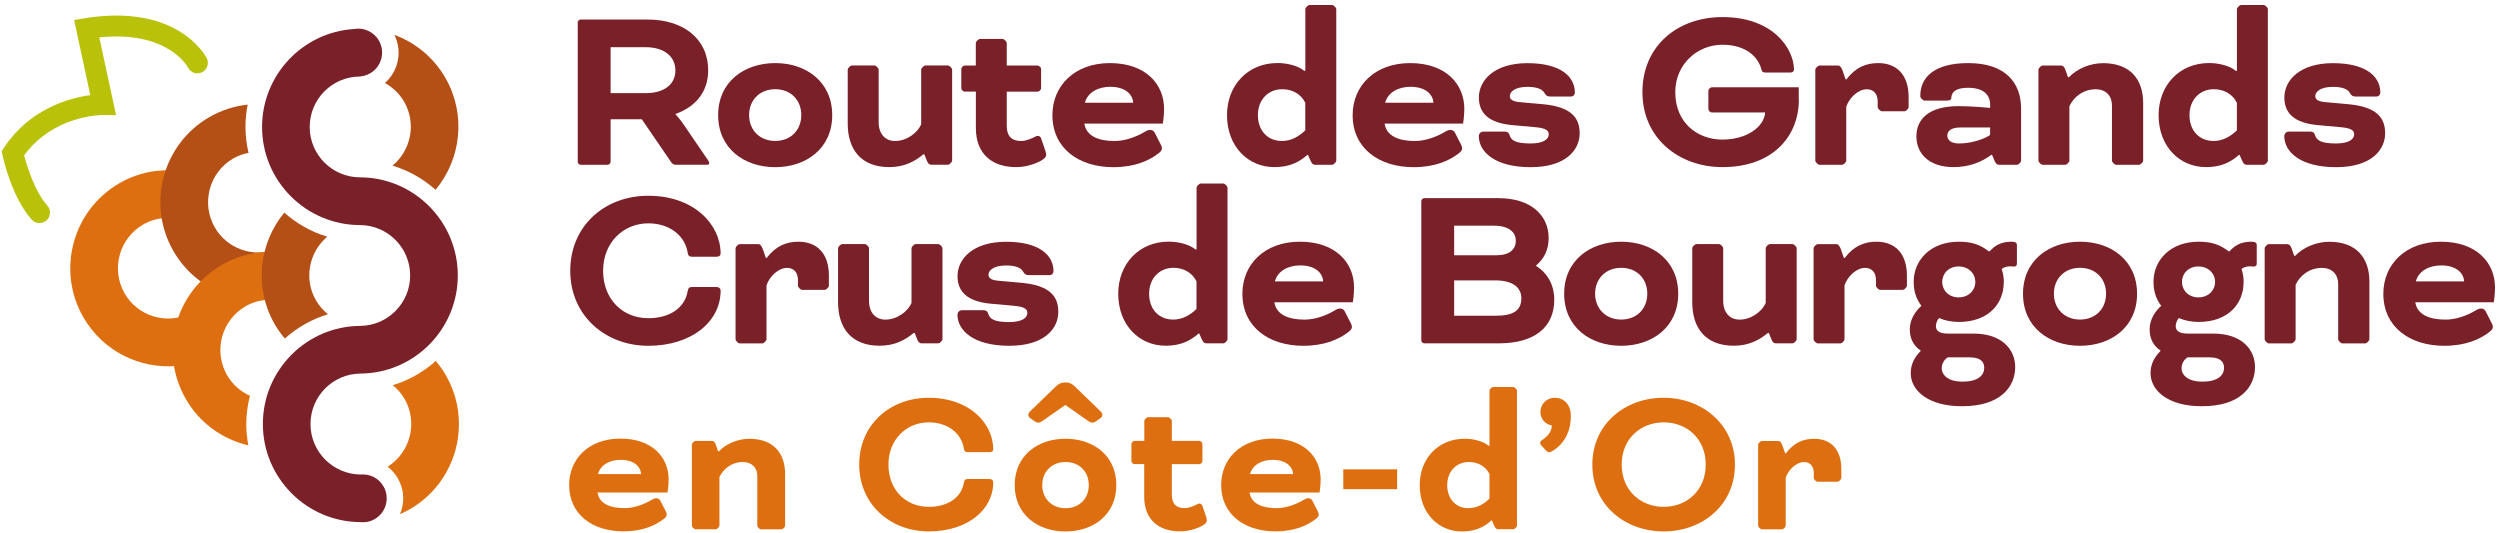 <svg width="272" height="58" viewBox="0 0 272 58" fill="none" xmlns="http://www.w3.org/2000/svg">
<g id="Logo couleur bis">
<g id="Vector">
<path d="M12.991 19.938C7.89 22.873 6.13 29.42 9.069 34.519C11.211 38.245 15.267 40.181 19.29 39.813L20.461 36.074L20.495 34.197C17.971 35.296 14.966 34.372 13.56 31.926C12.054 29.299 12.958 25.942 15.575 24.427C17.114 23.543 18.902 23.509 20.428 24.146L19.437 18.584C17.275 18.35 15.019 18.765 12.991 19.931V19.938Z" fill="#DE6F10"/>
<path d="M43.22 6.864C42.993 7.715 42.524 8.466 41.875 9.029C42.718 9.498 43.454 10.175 43.97 11.066C45.322 13.418 44.726 16.346 42.705 18.021C44.459 18.551 46.052 19.455 47.39 20.648C50.168 17.311 50.751 12.46 48.461 8.479C47.169 6.228 45.175 4.633 42.912 3.795C43.381 4.754 43.501 5.826 43.22 6.864Z" fill="#B44F16"/>
<path d="M38.508 3.159C32.925 3.507 28.501 8.171 28.514 13.84C28.527 19.717 33.307 24.481 39.17 24.488C42.176 24.501 44.619 26.947 44.626 29.956C44.633 32.965 42.203 35.424 39.204 35.457H39.197C33.334 35.491 28.581 40.289 28.601 46.159C28.614 52.008 33.354 56.759 39.184 56.806C39.719 56.867 40.275 56.766 40.77 56.478C42.015 55.761 42.444 54.166 41.727 52.92C41.205 52.008 40.215 51.539 39.237 51.627C36.232 51.606 33.789 49.161 33.782 46.145C33.775 43.13 36.205 40.67 39.211 40.644C45.074 40.61 49.827 35.812 49.807 29.942C49.793 24.066 45.014 19.301 39.15 19.295H39.137C36.138 19.274 33.702 16.835 33.695 13.827C33.688 10.811 36.118 8.352 39.124 8.325C39.512 8.298 39.907 8.184 40.268 7.977C41.513 7.26 41.942 5.665 41.225 4.419C40.663 3.44 39.559 2.964 38.501 3.159H38.508Z" fill="#7A2028"/>
<path d="M29.458 27.966C29.458 27.966 29.665 27.631 29.973 27.148C27.523 28.033 24.712 27.074 23.366 24.736C21.86 22.109 22.764 18.752 25.381 17.237C25.91 16.929 26.472 16.748 27.041 16.634C26.834 15.736 26.707 14.805 26.707 13.84C26.707 13.002 26.787 12.178 26.948 11.381C25.522 11.535 24.109 11.977 22.791 12.734C17.69 15.669 15.93 22.216 18.868 27.316C21.231 31.423 25.923 33.36 30.321 32.435L29.451 27.959L29.458 27.966Z" fill="#B44F16"/>
<path d="M26.72 33.32C28.119 32.516 29.712 32.422 31.131 32.891L31.011 32.603L31.419 27.597C29.003 27.141 26.425 27.503 24.136 28.823C19.036 31.758 17.275 38.305 20.214 43.404C21.74 46.065 24.25 47.807 27.021 48.457C26.881 47.713 26.794 46.949 26.794 46.165C26.794 45.093 26.941 44.054 27.195 43.063C26.184 42.607 25.301 41.85 24.705 40.818C23.199 38.191 24.103 34.834 26.72 33.32Z" fill="#DE6F10"/>
<path d="M47.417 39.27C46.078 40.463 44.492 41.381 42.731 41.91C43.234 42.319 43.675 42.808 44.017 43.404C45.489 45.964 44.653 49.214 42.176 50.776C42.611 51.117 42.993 51.539 43.28 52.035C43.87 53.054 44.023 54.24 43.715 55.379C43.662 55.573 43.582 55.761 43.501 55.942C43.87 55.781 44.231 55.607 44.586 55.406C49.686 52.471 51.447 45.924 48.508 40.825C48.187 40.269 47.819 39.752 47.417 39.277V39.27Z" fill="#DE6F10"/>
<path d="M30.991 36.831C32.329 35.638 33.922 34.72 35.683 34.191C35.174 33.775 34.726 33.279 34.378 32.683C33.032 30.351 33.615 27.436 35.603 25.754C33.849 25.225 32.269 24.32 30.93 23.134C28.173 26.471 27.604 31.303 29.886 35.27C30.207 35.833 30.582 36.349 30.991 36.831Z" fill="#B44F16"/>
<path d="M4.296 24.273C3.981 24.273 3.673 24.146 3.446 23.892C1.257 21.439 0.32 17.103 0.28 16.916L0.179 16.447L0.447 16.045C3.285 11.783 7.616 10.65 9.825 10.349L8.065 2.174L9.249 1.979C19.323 0.365 22.369 6.08 22.49 6.322C22.777 6.885 22.556 7.568 21.994 7.856C21.439 8.138 20.756 7.923 20.468 7.367C20.368 7.179 18.179 3.3 10.802 4.07L12.63 12.527L11.204 12.513C11.204 12.513 11.204 12.513 11.197 12.513C10.883 12.513 5.795 12.58 2.629 16.902C2.917 18.001 3.74 20.782 5.153 22.37C5.568 22.839 5.528 23.563 5.059 23.979C4.845 24.173 4.57 24.267 4.303 24.267L4.296 24.273Z" fill="#BAC109"/>
<path d="M62.853 2.442C62.853 2.281 63.014 2.127 63.168 2.127H70.477C74.319 2.127 77.05 4.204 77.05 7.655C77.05 10.054 75.605 11.656 73.503 12.393V12.446C73.503 12.446 73.978 12.949 74.346 13.498L77.004 17.392C77.138 17.579 77.164 17.68 77.164 17.733C77.164 17.84 77.111 17.921 76.957 17.921H73.456C73.322 17.921 73.141 17.814 73.034 17.66L69.828 12.976H66.434V17.613C66.434 17.773 66.273 17.928 66.12 17.928H63.174C63.014 17.928 62.86 17.767 62.86 17.613V2.442H62.853ZM66.434 5.129V10.134H70.25C72.224 10.134 73.483 9.21 73.483 7.662C73.483 6.114 72.218 5.136 70.25 5.136H66.434V5.129Z" fill="#7A2028"/>
<path d="M90.545 12.527C90.545 16.159 87.707 18.189 84.34 18.189C80.973 18.189 78.135 16.159 78.135 12.527C78.135 8.895 80.973 6.864 84.34 6.864C87.707 6.864 90.545 8.895 90.545 12.527ZM84.34 9.706C82.66 9.706 81.502 10.892 81.502 12.52C81.502 14.148 82.66 15.334 84.34 15.334C86.02 15.334 87.178 14.175 87.178 12.52C87.178 10.865 86.02 9.706 84.34 9.706Z" fill="#7A2028"/>
<path d="M100.465 16.788C99.515 17.579 98.363 18.182 96.757 18.182C93.678 18.182 92.232 16.259 92.232 13.445V7.575C92.232 7.414 92.52 7.126 92.68 7.126H95.15C95.311 7.126 95.599 7.414 95.599 7.575V13.291C95.599 14.604 96.335 15.341 97.386 15.341C98.678 15.341 99.856 14.416 100.224 13.525V7.575C100.224 7.414 100.512 7.126 100.673 7.126H103.143C103.303 7.126 103.591 7.414 103.591 7.575V17.472C103.591 17.633 103.303 17.921 103.143 17.921H101.302C101.094 17.921 100.961 17.787 100.827 17.445L100.566 16.788H100.459H100.465Z" fill="#7A2028"/>
<path d="M104.957 9.974C104.796 9.974 104.589 9.766 104.589 9.605V7.501C104.589 7.34 104.796 7.132 104.957 7.132H106.168V4.687C106.168 4.526 106.456 4.238 106.617 4.238H109.087C109.247 4.238 109.535 4.526 109.535 4.687V7.132H112.902C113.063 7.132 113.27 7.34 113.27 7.501V9.605C113.27 9.766 113.063 9.974 112.902 9.974H109.535V13.659C109.535 14.926 110.165 15.341 111.115 15.341C111.644 15.341 112.3 15.053 112.695 14.838C112.956 14.704 113.197 14.838 113.27 15.046L113.719 16.36C113.772 16.547 113.826 16.728 113.826 16.835C113.826 17.023 113.692 17.204 113.458 17.365C112.902 17.733 111.778 18.182 110.539 18.182C107.989 18.182 106.175 16.788 106.175 13.941V9.967H104.963L104.957 9.974Z" fill="#7A2028"/>
<path d="M117.976 13.445C118.184 14.812 119.529 15.341 121.263 15.341C122.421 15.341 123.632 14.892 124.549 14.343C124.757 14.209 124.944 14.135 125.152 14.135C125.313 14.135 125.52 14.215 125.627 14.423L126.283 15.71C126.363 15.87 126.417 15.998 126.417 16.132C126.417 16.319 126.31 16.474 126.076 16.661C124.998 17.506 123.418 18.189 121.129 18.189C117.394 18.189 114.502 16.159 114.502 12.527C114.502 9.371 116.872 6.864 120.761 6.864C124.65 6.864 126.651 9.156 126.651 11.843C126.651 12.661 126.517 13.451 126.517 13.451H117.969L117.976 13.445ZM118.03 11.18H123.291C123.237 10.255 122.421 9.444 120.794 9.444C119.509 9.444 118.351 10.021 118.036 11.18H118.03Z" fill="#7A2028"/>
<path d="M142.255 16.842C141.331 17.66 140.28 18.182 138.653 18.182C135.815 18.182 133.499 15.971 133.499 12.52C133.499 9.31 135.735 6.858 138.995 6.858C140.126 6.858 141.311 7.199 141.886 7.702H142.02V0.994C142.02 0.834 142.308 0.545 142.469 0.545H144.939C145.099 0.545 145.387 0.834 145.387 0.994V17.479C145.387 17.64 145.099 17.928 144.939 17.928H143.071C142.884 17.928 142.757 17.82 142.623 17.559L142.308 16.849H142.255V16.842ZM139.436 15.341C140.568 15.341 141.384 14.785 142.014 14.182V11.18C141.565 10.255 140.621 9.706 139.517 9.706C137.964 9.706 136.859 10.865 136.859 12.52C136.859 14.336 138.044 15.334 139.436 15.334V15.341Z" fill="#7A2028"/>
<path d="M150.642 13.445C150.849 14.812 152.195 15.341 153.928 15.341C155.086 15.341 156.298 14.892 157.215 14.343C157.423 14.209 157.61 14.135 157.818 14.135C157.978 14.135 158.186 14.215 158.293 14.423L158.949 15.71C159.029 15.87 159.083 15.998 159.083 16.132C159.083 16.319 158.976 16.474 158.741 16.661C157.664 17.506 156.084 18.189 153.795 18.189C150.059 18.189 147.168 16.159 147.168 12.527C147.168 9.371 149.537 6.864 153.426 6.864C157.315 6.864 159.317 9.156 159.317 11.843C159.317 12.661 159.183 13.451 159.183 13.451H150.635L150.642 13.445ZM150.695 11.18H155.957C155.903 10.255 155.086 9.444 153.46 9.444C152.175 9.444 151.017 10.021 150.702 11.18H150.695Z" fill="#7A2028"/>
<path d="M163.708 14.316C163.996 14.316 164.156 14.423 164.237 14.684C164.397 15.261 164.866 15.609 166.526 15.609C167.945 15.609 168.501 15.133 168.501 14.611C168.501 14.215 168.213 13.954 167.135 13.847L164.531 13.612C161.981 13.378 160.903 12.319 160.903 10.61C160.903 8.741 162.563 6.871 166.191 6.871C169.819 6.871 171.346 8.345 171.346 10.081C171.346 10.268 171.185 10.503 170.924 10.503H168.661C168.347 10.503 168.186 10.396 168.032 10.108C167.798 9.686 167.189 9.451 166.191 9.451C164.799 9.451 164.27 10.001 164.27 10.449C164.27 10.764 164.478 11.032 165.294 11.106L167.898 11.341C170.977 11.629 171.868 12.842 171.868 14.504C171.868 16.266 170.422 18.189 166.526 18.189C162.63 18.189 160.897 16.507 160.897 14.818C160.897 14.53 161.104 14.316 161.425 14.316H163.715H163.708Z" fill="#7A2028"/>
<path d="M195.718 10.811C195.718 14.865 192.853 18.182 187.404 18.182C182.645 18.182 178.695 15.026 178.695 10.021C178.695 5.015 182.484 1.859 187.404 1.859C192.846 1.859 195.135 5.203 195.189 7.548C195.189 7.709 195.082 7.89 194.767 7.89H192.056C191.895 7.89 191.715 7.836 191.661 7.628C191.373 6.362 190.135 4.868 187.397 4.868C184.659 4.868 182.27 6.998 182.27 10.027C182.27 13.371 184.693 15.187 187.397 15.187C190.102 15.187 191.949 13.766 192.049 12.239H186.239C186.079 12.239 185.871 12.031 185.871 11.87V9.866C185.871 9.706 186.079 9.498 186.239 9.498H195.704V10.811H195.718Z" fill="#7A2028"/>
<path d="M200.899 8.627C201.896 7.313 203.054 6.864 204.346 6.864C206.394 6.864 207.659 8.178 207.659 10.55V11.656C207.659 11.816 207.371 12.104 207.211 12.104H204.741C204.58 12.104 204.292 11.816 204.292 11.656V11.026C204.292 10.155 203.79 9.712 203.108 9.712C202.184 9.712 201.213 10.61 200.872 11.609V17.479C200.872 17.64 200.584 17.928 200.423 17.928H197.953C197.793 17.928 197.505 17.64 197.505 17.479V7.581C197.505 7.421 197.793 7.132 197.953 7.132H200.008C200.403 7.132 200.584 8.077 200.798 8.633H200.905L200.899 8.627Z" fill="#7A2028"/>
<path d="M216.656 16.842C215.578 17.66 214.186 18.182 212.552 18.182C209.815 18.182 208.503 16.654 208.503 14.838C208.503 13.023 209.788 11.548 213.081 11.548C214.634 11.548 216.475 11.736 216.475 11.736L216.529 11.709V11.421C216.529 10.315 215.819 9.551 214.112 9.551C212.847 9.551 212.325 9.974 212.298 10.657V10.711C212.271 10.872 212.064 10.945 211.85 10.945H209.38C209.219 10.945 208.931 10.657 208.931 10.496V10.389C208.931 8.439 210.431 6.864 214.139 6.864C218.215 6.864 219.895 9.022 219.895 11.816V17.479C219.895 17.64 219.608 17.928 219.447 17.928H217.499C217.312 17.928 217.158 17.82 217.051 17.586L216.736 16.849H216.656V16.842ZM216.522 14.684V13.867H213.342C212.184 13.867 211.87 14.289 211.87 14.765C211.87 15.214 212.238 15.609 213.135 15.609C214.4 15.609 215.792 15.187 216.529 14.684H216.522Z" fill="#7A2028"/>
<path d="M229.776 11.448C229.776 10.396 229.093 9.712 228.015 9.712C226.623 9.712 225.592 10.583 225.15 11.555V17.479C225.15 17.64 224.862 17.928 224.702 17.928H222.232C222.071 17.928 221.783 17.64 221.783 17.479V7.581C221.783 7.421 222.071 7.132 222.232 7.132H224.26C224.447 7.132 224.601 7.293 224.708 7.581L224.996 8.399H225.103C226 7.454 227.446 6.871 228.812 6.871C231.837 6.871 233.176 8.714 233.176 11.187V17.479C233.176 17.64 232.888 17.928 232.727 17.928H230.231C230.07 17.928 229.782 17.64 229.782 17.479V11.448H229.776Z" fill="#7A2028"/>
<path d="M243.612 16.842C242.688 17.66 241.637 18.182 240.01 18.182C237.172 18.182 234.856 15.971 234.856 12.52C234.856 9.31 237.092 6.858 240.352 6.858C241.483 6.858 242.668 7.199 243.243 7.702H243.377V0.994C243.377 0.834 243.665 0.545 243.826 0.545H246.296C246.456 0.545 246.744 0.834 246.744 0.994V17.479C246.744 17.64 246.456 17.928 246.296 17.928H244.428C244.241 17.928 244.114 17.82 243.98 17.559L243.665 16.849H243.612V16.842ZM240.793 15.341C241.925 15.341 242.741 14.785 243.371 14.182V11.18C242.922 10.255 241.978 9.706 240.874 9.706C239.321 9.706 238.216 10.865 238.216 12.52C238.216 14.336 239.401 15.334 240.793 15.334V15.341Z" fill="#7A2028"/>
<path d="M251.343 14.316C251.631 14.316 251.791 14.423 251.872 14.684C252.032 15.261 252.501 15.609 254.161 15.609C255.58 15.609 256.136 15.133 256.136 14.611C256.136 14.215 255.848 13.954 254.77 13.847L252.166 13.612C249.616 13.378 248.538 12.319 248.538 10.61C248.538 8.741 250.198 6.871 253.826 6.871C257.454 6.871 258.98 8.345 258.98 10.081C258.98 10.268 258.82 10.503 258.559 10.503H256.296C255.982 10.503 255.821 10.396 255.667 10.108C255.433 9.686 254.824 9.451 253.826 9.451C252.434 9.451 251.905 10.001 251.905 10.449C251.905 10.764 252.113 11.032 252.929 11.106L255.533 11.341C258.612 11.629 259.503 12.842 259.503 14.504C259.503 16.266 258.057 18.189 254.161 18.189C250.265 18.189 248.531 16.507 248.531 14.818C248.531 14.53 248.739 14.316 249.06 14.316H251.35H251.343Z" fill="#7A2028"/>
<path d="M75.27 27.932C75.009 27.932 74.875 27.825 74.821 27.51C74.56 25.694 72.9 24.3 70.537 24.3C67.826 24.3 65.618 26.378 65.618 29.46C65.618 32.542 67.719 34.62 70.537 34.62C72.934 34.62 74.534 33.434 74.821 31.671C74.875 31.329 75.009 31.222 75.323 31.222H77.954C78.162 31.222 78.403 31.356 78.403 31.618C78.403 35.015 75.223 37.622 70.537 37.622C65.852 37.622 62.043 34.331 62.043 29.46C62.043 24.588 65.778 21.298 70.537 21.298C75.538 21.298 78.403 24.454 78.403 27.59C78.403 27.778 78.269 27.932 77.981 27.932H75.27Z" fill="#7A2028"/>
<path d="M83.423 28.059C84.42 26.746 85.578 26.297 86.87 26.297C88.918 26.297 90.184 27.61 90.184 29.983V31.088C90.184 31.249 89.896 31.537 89.735 31.537H87.265C87.105 31.537 86.817 31.249 86.817 31.088V30.458C86.817 29.587 86.315 29.145 85.632 29.145C84.708 29.145 83.737 30.043 83.396 31.041V36.911C83.396 37.072 83.108 37.36 82.948 37.36H80.478C80.317 37.36 80.029 37.072 80.029 36.911V27.014C80.029 26.853 80.317 26.565 80.478 26.565H82.533C82.928 26.565 83.108 27.51 83.323 28.066H83.43L83.423 28.059Z" fill="#7A2028"/>
<path d="M99.414 36.221C98.464 37.012 97.312 37.615 95.706 37.615C92.627 37.615 91.181 35.692 91.181 32.877V27.007C91.181 26.847 91.469 26.558 91.629 26.558H94.1C94.26 26.558 94.548 26.847 94.548 27.007V32.723C94.548 34.037 95.284 34.774 96.335 34.774C97.627 34.774 98.805 33.849 99.173 32.958V27.007C99.173 26.847 99.461 26.558 99.622 26.558H102.092C102.253 26.558 102.54 26.847 102.54 27.007V36.905C102.54 37.066 102.253 37.354 102.092 37.354H100.251C100.044 37.354 99.91 37.22 99.776 36.878L99.515 36.221H99.408H99.414Z" fill="#7A2028"/>
<path d="M106.985 33.748C107.273 33.748 107.433 33.856 107.514 34.117C107.674 34.693 108.143 35.042 109.803 35.042C111.222 35.042 111.778 34.566 111.778 34.043C111.778 33.648 111.49 33.387 110.412 33.279L107.808 33.045C105.258 32.81 104.18 31.752 104.18 30.043C104.18 28.173 105.84 26.304 109.468 26.304C113.096 26.304 114.623 27.778 114.623 29.514C114.623 29.701 114.462 29.936 114.201 29.936H111.938C111.624 29.936 111.463 29.828 111.309 29.54C111.075 29.118 110.466 28.884 109.468 28.884C108.076 28.884 107.547 29.433 107.547 29.882C107.547 30.197 107.755 30.465 108.571 30.539L111.175 30.773C114.254 31.061 115.145 32.274 115.145 33.936C115.145 35.699 113.699 37.622 109.803 37.622C105.907 37.622 104.174 35.94 104.174 34.251C104.174 33.963 104.381 33.748 104.702 33.748H106.992H106.985Z" fill="#7A2028"/>
<path d="M130.42 36.275C129.496 37.092 128.445 37.615 126.819 37.615C123.98 37.615 121.664 35.404 121.664 31.953C121.664 28.743 123.9 26.29 127.16 26.29C128.291 26.29 129.476 26.632 130.052 27.135H130.186V20.42C130.186 20.26 130.473 19.971 130.634 19.971H133.104C133.265 19.971 133.553 20.26 133.553 20.42V36.905C133.553 37.066 133.265 37.354 133.104 37.354H131.236C131.049 37.354 130.922 37.246 130.788 36.985L130.473 36.275H130.42ZM127.602 34.774C128.733 34.774 129.55 34.218 130.179 33.614V30.613C129.73 29.688 128.787 29.138 127.682 29.138C126.129 29.138 125.025 30.297 125.025 31.953C125.025 33.769 126.209 34.767 127.602 34.767V34.774Z" fill="#7A2028"/>
<path d="M138.647 32.877C138.854 34.244 140.199 34.774 141.933 34.774C143.091 34.774 144.303 34.325 145.22 33.775C145.427 33.641 145.615 33.568 145.822 33.568C145.983 33.568 146.19 33.648 146.297 33.856L146.953 35.142C147.034 35.303 147.087 35.43 147.087 35.564C147.087 35.752 146.98 35.906 146.746 36.094C145.668 36.938 144.089 37.622 141.799 37.622C138.064 37.622 135.172 35.591 135.172 31.959C135.172 28.803 137.542 26.297 141.431 26.297C145.32 26.297 147.322 28.589 147.322 31.276C147.322 32.093 147.188 32.884 147.188 32.884H138.64L138.647 32.877ZM138.7 30.613H143.961C143.908 29.688 143.091 28.877 141.465 28.877C140.179 28.877 139.021 29.453 138.707 30.613H138.7Z" fill="#7A2028"/>
<path d="M154.953 37.354C154.792 37.354 154.638 37.193 154.638 37.039V21.875C154.638 21.714 154.799 21.559 154.953 21.559H163.025C166.6 21.559 168.494 23.456 168.494 25.902C168.494 27.168 167.992 28.167 167.129 28.877V28.93C168.367 29.721 169.103 30.981 169.103 32.616C169.103 35.645 166.894 37.354 163.106 37.354H154.953ZM158.212 27.771H162.791C164.371 27.771 164.92 27.034 164.92 26.19C164.92 25.292 164.21 24.555 162.523 24.555H158.212V27.771ZM162.737 34.352C164.739 34.352 165.522 33.722 165.522 32.455C165.522 31.296 164.625 30.505 162.657 30.505H158.212V34.352H162.737Z" fill="#7A2028"/>
<path d="M182.591 31.959C182.591 35.591 179.753 37.622 176.386 37.622C173.019 37.622 170.181 35.591 170.181 31.959C170.181 28.327 173.019 26.297 176.386 26.297C179.753 26.297 182.591 28.327 182.591 31.959ZM176.386 29.138C174.706 29.138 173.548 30.324 173.548 31.953C173.548 33.581 174.706 34.767 176.386 34.767C178.066 34.767 179.224 33.608 179.224 31.953C179.224 30.297 178.066 29.138 176.386 29.138Z" fill="#7A2028"/>
<path d="M192.351 36.221C191.4 37.012 190.249 37.615 188.642 37.615C185.563 37.615 184.117 35.692 184.117 32.877V27.007C184.117 26.847 184.405 26.558 184.566 26.558H187.036C187.196 26.558 187.484 26.847 187.484 27.007V32.723C187.484 34.037 188.221 34.774 189.272 34.774C190.563 34.774 191.742 33.849 192.11 32.958V27.007C192.11 26.847 192.398 26.558 192.558 26.558H195.028C195.189 26.558 195.477 26.847 195.477 27.007V36.905C195.477 37.066 195.189 37.354 195.028 37.354H193.187C192.98 37.354 192.846 37.22 192.712 36.878L192.451 36.221H192.344H192.351Z" fill="#7A2028"/>
<path d="M200.711 28.059C201.708 26.746 202.867 26.297 204.158 26.297C206.207 26.297 207.472 27.61 207.472 29.983V31.088C207.472 31.249 207.184 31.537 207.023 31.537H204.553C204.393 31.537 204.105 31.249 204.105 31.088V30.458C204.105 29.587 203.603 29.145 202.92 29.145C201.996 29.145 201.026 30.043 200.684 31.041V36.911C200.684 37.072 200.397 37.36 200.236 37.36H197.766C197.605 37.36 197.317 37.072 197.317 36.911V27.014C197.317 26.853 197.605 26.565 197.766 26.565H199.821C200.216 26.565 200.397 27.51 200.611 28.066H200.718L200.711 28.059Z" fill="#7A2028"/>
<path d="M208.971 38.198V38.144C208.181 37.615 207.786 36.831 207.786 35.826C207.786 34.774 208.389 33.849 209.052 33.273C208.496 32.562 208.208 31.691 208.208 30.666C208.208 28.294 210.049 26.297 213.128 26.297C214.574 26.297 215.471 26.639 216.388 27.349H216.468C217.044 26.719 217.68 26.297 218.865 26.297C219.286 26.297 219.44 26.458 219.44 26.612V28.743C219.44 28.877 219.28 29.004 219.152 29.004C219.025 29.004 218.945 28.977 218.704 28.977C218.363 28.977 218.048 29.058 217.78 29.266C217.941 29.741 218.015 30.19 218.015 30.659C218.015 33.159 216.227 35.028 213.121 35.028C212.305 35.028 211.595 34.867 210.966 34.606C210.805 34.787 210.625 35.136 210.625 35.477C210.625 35.98 210.993 36.295 211.937 36.295H214.728C217.834 36.295 219.253 38.057 219.253 39.927C219.253 42.138 217.593 44.195 213.516 44.195H213.409C209.888 44.195 207.887 42.56 207.887 40.59C207.887 39.565 208.362 38.801 208.965 38.191L208.971 38.198ZM211.917 38.881C211.575 39.089 211.261 39.511 211.261 40.067C211.261 40.885 212.104 41.515 213.362 41.515H213.623C215.23 41.515 215.886 40.805 215.886 40.014C215.886 39.438 215.545 38.881 214.333 38.881H211.917ZM213.101 32.355C214.179 32.355 214.915 31.591 214.915 30.673C214.915 29.755 214.179 28.991 213.101 28.991C212.024 28.991 211.314 29.755 211.314 30.673C211.314 31.591 212.024 32.355 213.101 32.355Z" fill="#7A2028"/>
<path d="M232.513 31.959C232.513 35.591 229.675 37.622 226.308 37.622C222.941 37.622 220.103 35.591 220.103 31.959C220.103 28.327 222.941 26.297 226.308 26.297C229.675 26.297 232.513 28.327 232.513 31.959ZM226.301 29.138C224.621 29.138 223.463 30.324 223.463 31.953C223.463 33.581 224.621 34.767 226.301 34.767C227.982 34.767 229.14 33.608 229.14 31.953C229.14 30.297 227.982 29.138 226.301 29.138Z" fill="#7A2028"/>
<path d="M235.064 38.198V38.144C234.274 37.615 233.879 36.831 233.879 35.826C233.879 34.774 234.481 33.849 235.144 33.273C234.588 32.562 234.3 31.691 234.3 30.666C234.3 28.294 236.141 26.297 239.22 26.297C240.666 26.297 241.563 26.639 242.48 27.349H242.561C243.136 26.719 243.772 26.297 244.957 26.297C245.379 26.297 245.533 26.458 245.533 26.612V28.743C245.533 28.877 245.372 29.004 245.245 29.004C245.118 29.004 245.037 28.977 244.796 28.977C244.455 28.977 244.14 29.058 243.873 29.266C244.033 29.741 244.107 30.19 244.107 30.659C244.107 33.159 242.32 35.028 239.214 35.028C238.397 35.028 237.687 34.867 237.058 34.606C236.898 34.787 236.717 35.136 236.717 35.477C236.717 35.98 237.085 36.295 238.029 36.295H240.82C243.926 36.295 245.345 38.057 245.345 39.927C245.345 42.138 243.685 44.195 239.609 44.195H239.501C235.981 44.195 233.979 42.56 233.979 40.59C233.979 39.565 234.454 38.801 235.057 38.191L235.064 38.198ZM238.009 38.881C237.667 39.089 237.353 39.511 237.353 40.067C237.353 40.885 238.196 41.515 239.455 41.515H239.716C241.322 41.515 241.978 40.805 241.978 40.014C241.978 39.438 241.637 38.881 240.425 38.881H238.009ZM239.187 32.355C240.265 32.355 241.001 31.591 241.001 30.673C241.001 29.755 240.265 28.991 239.187 28.991C238.109 28.991 237.4 29.755 237.4 30.673C237.4 31.591 238.109 32.355 239.187 32.355Z" fill="#7A2028"/>
<path d="M254.388 30.881C254.388 29.828 253.706 29.145 252.628 29.145C251.236 29.145 250.205 30.016 249.763 30.988V36.911C249.763 37.072 249.475 37.36 249.315 37.36H246.845C246.684 37.36 246.396 37.072 246.396 36.911V27.014C246.396 26.853 246.684 26.565 246.845 26.565H248.873C249.06 26.565 249.214 26.726 249.321 27.014L249.609 27.832H249.716C250.613 26.887 252.059 26.304 253.425 26.304C256.45 26.304 257.789 28.146 257.789 30.619V36.911C257.789 37.072 257.501 37.36 257.34 37.36H254.844C254.683 37.36 254.395 37.072 254.395 36.911V30.881H254.388Z" fill="#7A2028"/>
<path d="M262.782 32.877C262.99 34.244 264.335 34.774 266.069 34.774C267.227 34.774 268.439 34.325 269.356 33.775C269.563 33.641 269.751 33.568 269.958 33.568C270.119 33.568 270.326 33.648 270.433 33.856L271.089 35.142C271.17 35.303 271.223 35.43 271.223 35.564C271.223 35.752 271.116 35.906 270.882 36.094C269.804 36.938 268.224 37.622 265.935 37.622C262.2 37.622 259.308 35.591 259.308 31.959C259.308 28.803 261.678 26.297 265.567 26.297C269.456 26.297 271.458 28.589 271.458 31.276C271.458 32.093 271.324 32.884 271.324 32.884H262.776L262.782 32.877ZM262.836 30.613H268.097C268.044 29.688 267.227 28.877 265.6 28.877C264.315 28.877 263.157 29.453 262.843 30.613H262.836Z" fill="#7A2028"/>
<path d="M65.015 53.597C65.203 54.816 66.401 55.285 67.947 55.285C68.978 55.285 70.055 54.89 70.879 54.394C71.066 54.28 71.234 54.206 71.414 54.206C71.555 54.206 71.742 54.273 71.836 54.461L72.425 55.607C72.492 55.748 72.539 55.861 72.539 55.982C72.539 56.15 72.445 56.29 72.231 56.451C71.267 57.202 69.861 57.812 67.826 57.812C64.5 57.812 61.923 56.002 61.923 52.766C61.923 49.951 64.031 47.72 67.499 47.72C70.966 47.72 72.746 49.757 72.746 52.156C72.746 52.88 72.626 53.59 72.626 53.59H65.008L65.015 53.597ZM65.062 51.58H69.748C69.701 50.755 68.971 50.032 67.519 50.032C66.374 50.032 65.343 50.548 65.062 51.58Z" fill="#DE6F10"/>
<path d="M82.399 51.814C82.399 50.876 81.79 50.266 80.826 50.266C79.587 50.266 78.67 51.044 78.275 51.908V57.188C78.275 57.329 78.014 57.584 77.874 57.584H75.671C75.531 57.584 75.277 57.329 75.277 57.188V48.37C75.277 48.229 75.531 47.974 75.671 47.974H77.479C77.646 47.974 77.787 48.115 77.874 48.37L78.128 49.1H78.222C79.018 48.256 80.31 47.74 81.529 47.74C84.226 47.74 85.418 49.382 85.418 51.586V57.195C85.418 57.336 85.163 57.59 85.016 57.59H82.787C82.647 57.59 82.392 57.336 82.392 57.195V51.821L82.399 51.814Z" fill="#DE6F10"/>
<path d="M105.265 49.187C105.03 49.187 104.917 49.094 104.87 48.812C104.636 47.191 103.156 45.951 101.048 45.951C98.631 45.951 96.663 47.807 96.663 50.548C96.663 53.288 98.537 55.145 101.048 55.145C103.183 55.145 104.609 54.086 104.87 52.518C104.917 52.209 105.037 52.116 105.318 52.116H107.661C107.849 52.116 108.063 52.236 108.063 52.471C108.063 55.5 105.225 57.818 101.054 57.818C96.884 57.818 93.484 54.883 93.484 50.548C93.484 46.212 96.811 43.277 101.054 43.277C105.506 43.277 108.063 46.092 108.063 48.886C108.063 49.053 107.942 49.194 107.688 49.194H105.271L105.265 49.187Z" fill="#DE6F10"/>
<path d="M121.457 52.779C121.457 56.016 118.927 57.825 115.928 57.825C112.929 57.825 110.399 56.016 110.399 52.779C110.399 49.543 112.929 47.733 115.928 47.733C118.927 47.733 121.457 49.543 121.457 52.779ZM115.995 41.615C116.35 41.615 116.651 41.756 116.959 42.064L119.703 44.718C119.844 44.859 119.937 44.999 119.937 45.14C119.937 45.254 119.871 45.395 119.73 45.495L119.235 45.844C119.094 45.938 118.98 45.984 118.86 45.984C118.719 45.984 118.552 45.917 118.324 45.75L115.908 44.061L113.491 45.75C113.257 45.917 113.096 45.984 112.956 45.984C112.835 45.984 112.722 45.938 112.581 45.844L112.092 45.495C111.952 45.401 111.878 45.261 111.878 45.14C111.878 44.999 111.972 44.859 112.112 44.718L114.857 42.064C115.165 41.756 115.466 41.615 115.821 41.615H116.008H115.995ZM115.928 50.266C114.429 50.266 113.398 51.325 113.398 52.779C113.398 54.233 114.429 55.292 115.928 55.292C117.427 55.292 118.458 54.26 118.458 52.779C118.458 51.298 117.427 50.266 115.928 50.266Z" fill="#DE6F10"/>
<path d="M123.425 50.501C123.284 50.501 123.097 50.313 123.097 50.172V48.296C123.097 48.156 123.284 47.968 123.425 47.968H124.503V45.79C124.503 45.649 124.757 45.388 124.898 45.388H127.1C127.24 45.388 127.495 45.649 127.495 45.79V47.968H130.494C130.634 47.968 130.822 48.156 130.822 48.296V50.172C130.822 50.313 130.634 50.501 130.494 50.501H127.495V53.784C127.495 54.91 128.057 55.285 128.9 55.285C129.369 55.285 129.958 55.031 130.306 54.836C130.54 54.722 130.755 54.836 130.822 55.024L131.216 56.197C131.263 56.364 131.31 56.525 131.31 56.619C131.31 56.786 131.19 56.947 130.982 57.088C130.487 57.416 129.483 57.812 128.378 57.812C126.102 57.812 124.489 56.572 124.489 54.039V50.494H123.412L123.425 50.501Z" fill="#DE6F10"/>
<path d="M135.956 53.597C136.143 54.816 137.341 55.285 138.888 55.285C139.918 55.285 140.996 54.89 141.819 54.394C142.007 54.28 142.174 54.206 142.355 54.206C142.495 54.206 142.683 54.273 142.777 54.461L143.366 55.607C143.433 55.748 143.479 55.861 143.479 55.982C143.479 56.15 143.386 56.29 143.172 56.451C142.208 57.202 140.802 57.812 138.767 57.812C135.44 57.812 132.863 56.002 132.863 52.766C132.863 49.951 134.972 47.72 138.439 47.72C141.906 47.72 143.687 49.757 143.687 52.156C143.687 52.88 143.566 53.59 143.566 53.59H135.949L135.956 53.597ZM136.003 51.58H140.688C140.641 50.755 139.912 50.032 138.459 50.032C137.315 50.032 136.284 50.548 136.003 51.58Z" fill="#DE6F10"/>
<path d="M146.15 53.221V51.064H152.007V53.221H146.15Z" fill="#DE6F10"/>
<path d="M162.269 56.625C161.446 57.356 160.508 57.825 159.056 57.825C156.526 57.825 154.464 55.855 154.464 52.779C154.464 49.918 156.452 47.733 159.364 47.733C160.368 47.733 161.425 48.042 161.941 48.484H162.055V42.5C162.055 42.359 162.309 42.105 162.45 42.105H164.652C164.792 42.105 165.047 42.359 165.047 42.5V57.182C165.047 57.322 164.792 57.577 164.652 57.577H162.985C162.818 57.577 162.704 57.483 162.59 57.249L162.309 56.612H162.262L162.269 56.625ZM159.759 55.285C160.769 55.285 161.492 54.796 162.055 54.253V51.58C161.66 50.755 160.81 50.266 159.826 50.266C158.44 50.266 157.456 51.298 157.456 52.779C157.456 54.401 158.514 55.292 159.752 55.292L159.759 55.285Z" fill="#DE6F10"/>
<path d="M169.15 43.277C170.087 43.277 170.91 43.914 170.91 45.294C170.91 46.748 170.348 48.109 169.056 48.98C168.842 49.12 168.681 49.194 168.561 49.194C168.42 49.194 168.327 49.147 168.213 49.027L167.744 48.511C167.604 48.37 167.577 48.303 167.577 48.182C167.577 48.088 167.624 47.995 167.691 47.948C168.253 47.552 168.795 47.103 168.835 46.353V46.279C168.133 46.185 167.597 45.576 167.597 44.825C167.597 43.981 168.273 43.277 169.143 43.277H169.15Z" fill="#DE6F10"/>
<path d="M188.763 50.548C188.763 54.957 185.222 57.818 181.005 57.818C176.788 57.818 173.247 54.957 173.247 50.548C173.247 46.139 176.788 43.277 181.005 43.277C185.222 43.277 188.763 46.212 188.763 50.548ZM176.44 50.548C176.44 53.389 178.528 55.145 181.011 55.145C183.495 55.145 185.583 53.389 185.583 50.548C185.583 47.706 183.495 45.951 181.011 45.951C178.528 45.951 176.44 47.713 176.44 50.548Z" fill="#DE6F10"/>
<path d="M194.312 49.308C195.202 48.135 196.233 47.74 197.384 47.74C199.212 47.74 200.336 48.913 200.336 51.023V52.008C200.336 52.149 200.082 52.41 199.941 52.41H197.739C197.599 52.41 197.337 52.149 197.337 52.008V51.446C197.337 50.668 196.889 50.273 196.28 50.273C195.463 50.273 194.593 51.07 194.285 51.962V57.195C194.285 57.336 194.031 57.59 193.89 57.59H191.688C191.547 57.59 191.286 57.336 191.286 57.195V48.377C191.286 48.236 191.547 47.981 191.688 47.981H193.515C193.863 47.981 194.031 48.826 194.218 49.321H194.312V49.308Z" fill="#DE6F10"/>
</g>
</g>
</svg>
